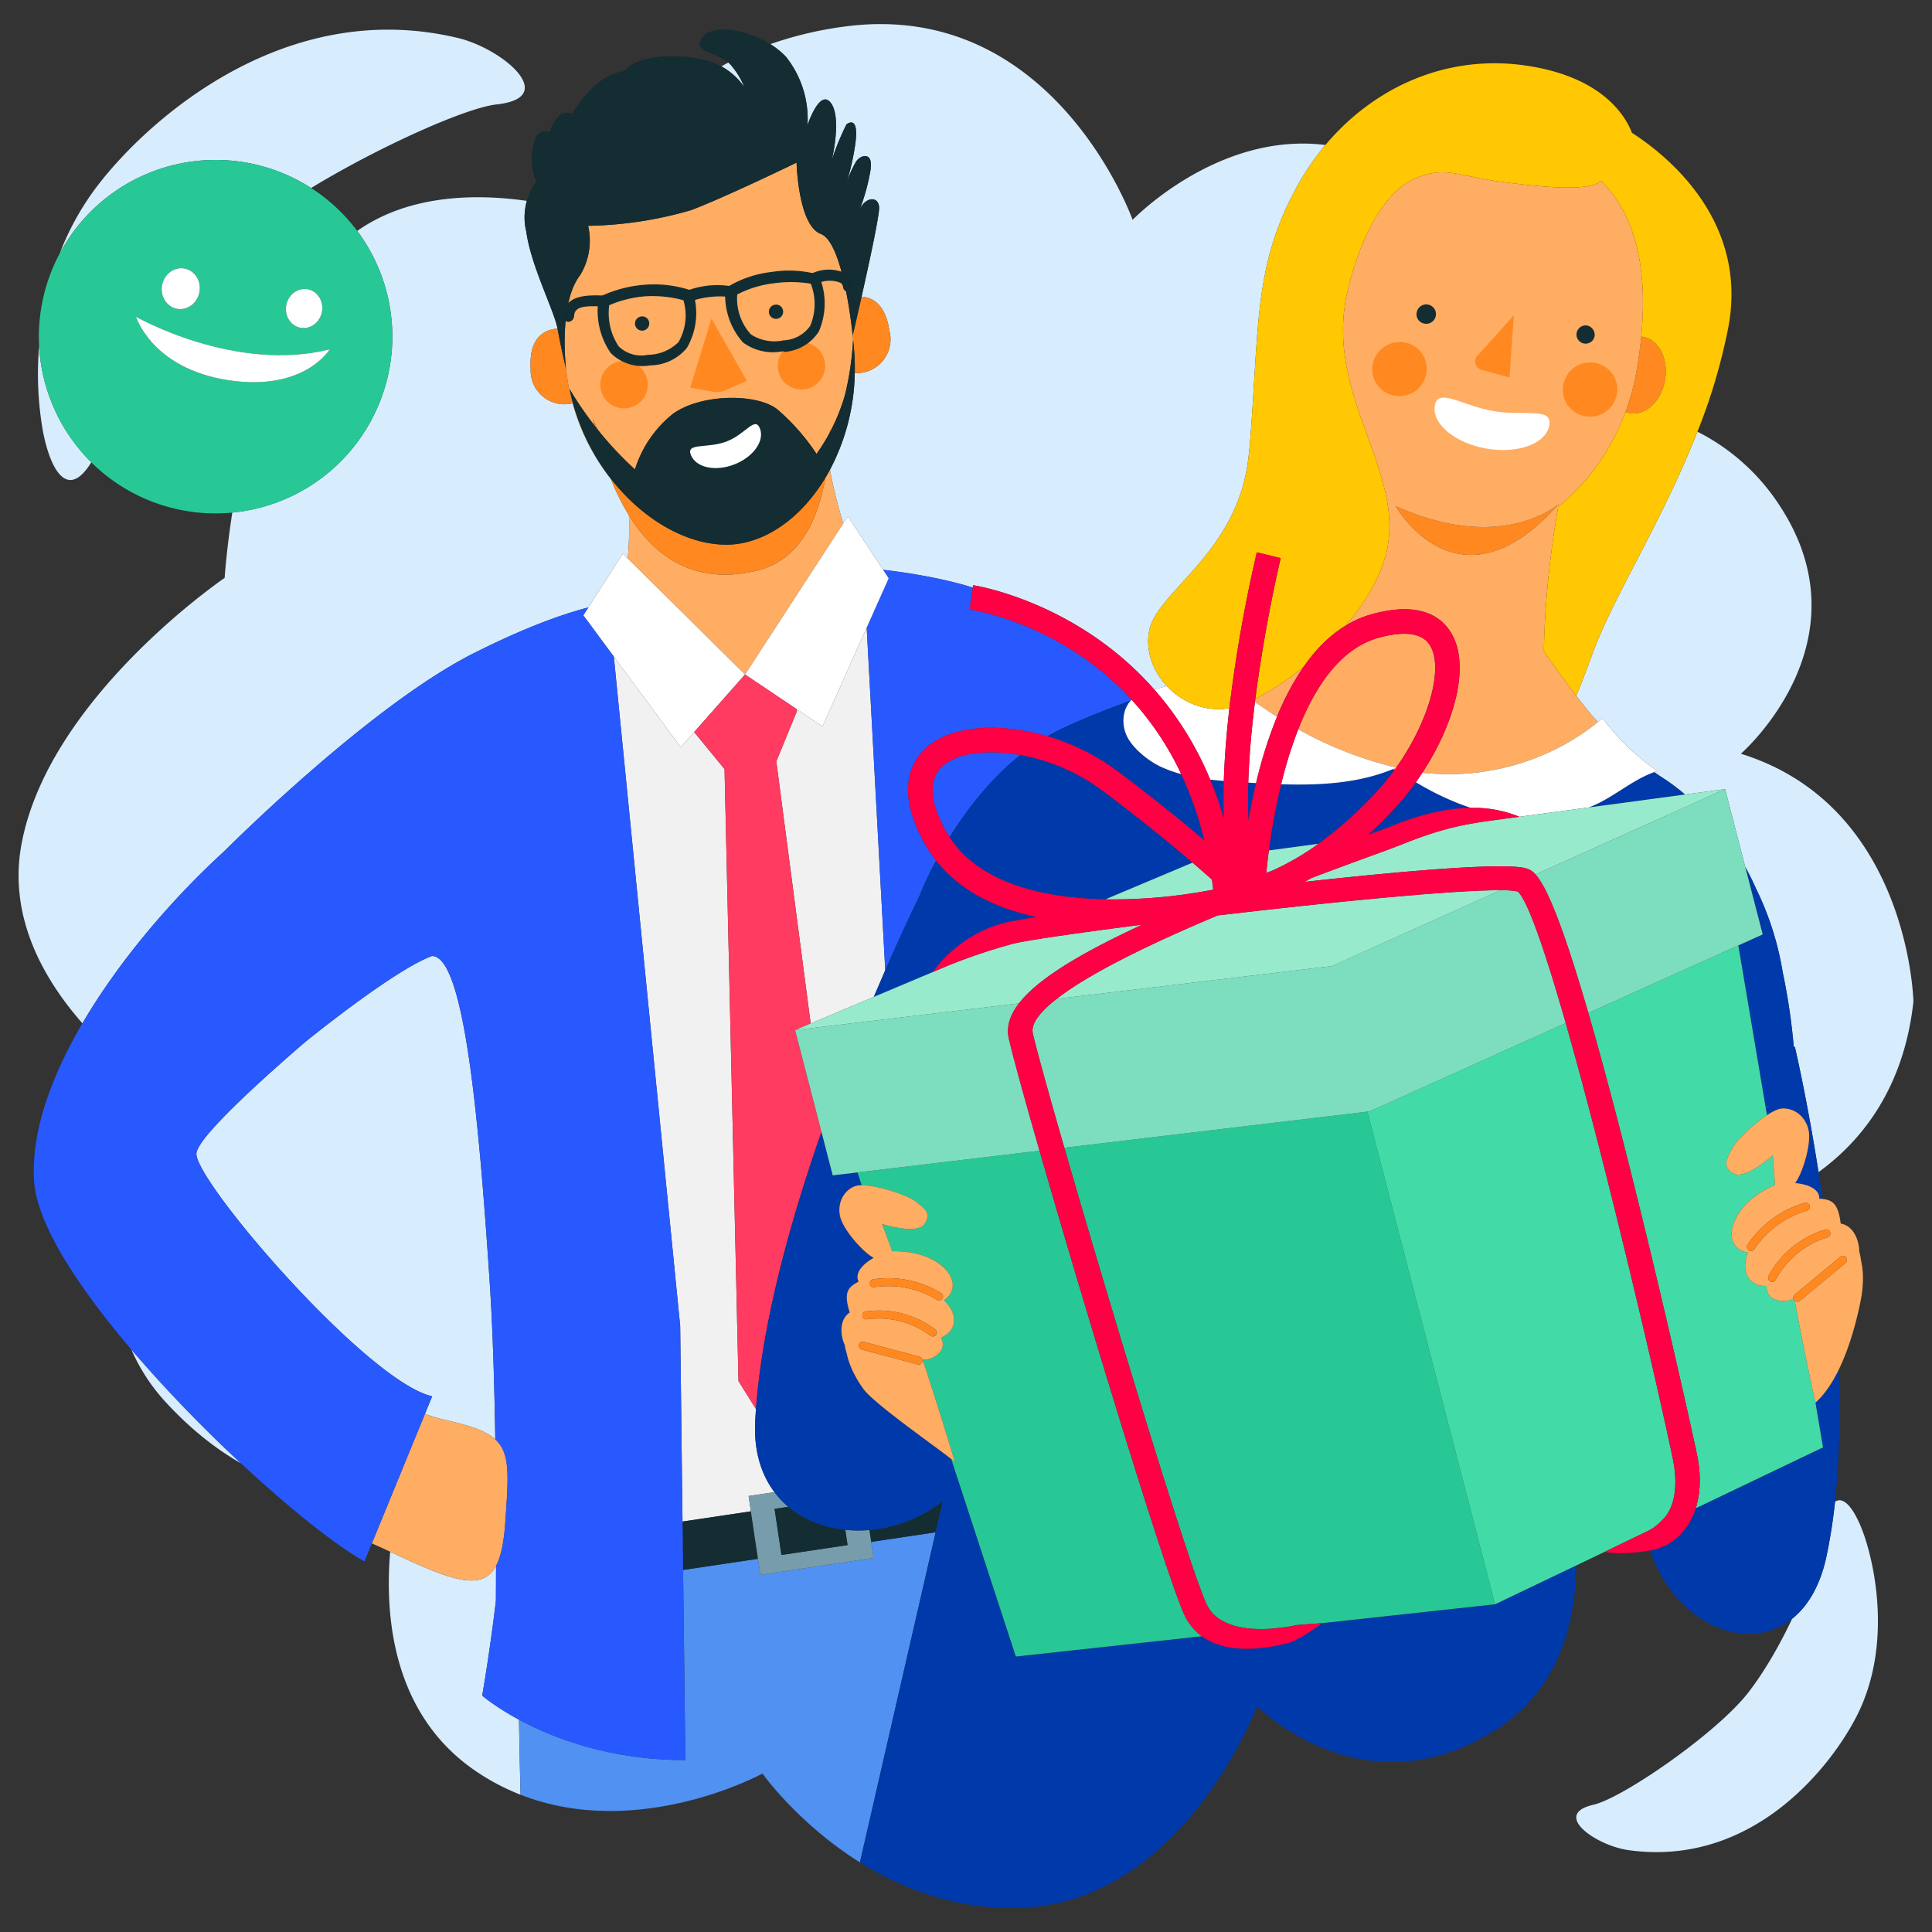 <?xml version="1.0" encoding="UTF-8"?>
<svg xmlns="http://www.w3.org/2000/svg" id="Calque_1" data-name="Calque 1" viewBox="0 0 1021 1021">
  <rect x="0" y="0" width="1021" height="1021" fill="#333333" stroke="none"/>
  <defs>
    <style>.cls-1{fill:#d7ecfd;}.cls-2{fill:#27c896;}.cls-3{fill:#fff;}.cls-4{fill:#5091f2;}.cls-5{fill:#ffad63;}.cls-6{fill:#ff8920;}.cls-7{fill:#132d32;}.cls-8{fill:#f1f1f1;}.cls-9{fill:#779dac;}.cls-10{fill:#2859ff;}.cls-11{fill:#ff3b61;}.cls-12{fill:#0039a9;}.cls-13{fill:#ffc802;}.cls-14{fill:#42dba8;}.cls-15{fill:#7ddebf;}.cls-16{fill:#98eacd;}.cls-17{fill:#f04;}.cls-18{fill:#122d32;}</style>
  </defs>
  <title>parrainez-un-pro</title>
  <path class="cls-1" d="M69.439,713.208a99.685,99.685,0,0,0,18.4,28.065c13.287,14.4,26.668,24.705,39.473,32.011A738.079,738.079,0,0,1,69.439,713.208Z"></path>
  <path class="cls-1" d="M118.471,449.9s75.327-75.652,130.56-104.006c28.791-14.623,49.059-21.565,61.881-24.87l18.221-28.434,2.618,2.588a179.941,179.941,0,0,0,.628-22.88,124.524,124.524,0,0,1-9.554-19.159,113.747,113.747,0,0,1-20.232-40.022,17.875,17.875,0,0,1-22.136-18.423c-1.146-18.064,9.268-20.742,14.191-21.01-1.845-9.744-14.113-33.354-16.5-51.2a31.784,31.784,0,0,1,.28-16.326c-26.754-3.816-62.152-3.5-89.64,15.882a93.4,93.4,0,0,1-66.029,148.828c-3.164,20.541-4.042,34.538-4.042,34.538S25.455,368.8,11.3,446.467C4.37,484.495,22.871,517.255,43.559,540.8,63.428,506.859,91.925,474.12,118.471,449.9Z"></path>
  <path class="cls-1" d="M415.325,29.967a52.874,52.874,0,0,1,11.414,36.146s6.489-19.607,12.375-11.66.439,30.214.439,30.214a135.437,135.437,0,0,1,7.81-18.983c2.1-1.487,6.242-2.9,4.77,9.323a126.517,126.517,0,0,1-4.992,22.218,62.287,62.287,0,0,1,5.291-11.868c2.6-3.8,9.276-5.271,7.567,4.742a107.023,107.023,0,0,1-5.633,20.522c3.081-6.636,9.834-7.1,10.222-1.092.258,3.862-5.115,28.753-9.27,47.264,5.319.332,12.517,3.529,14.641,17.718a17.9,17.9,0,0,1-18.24,22.656A113.424,113.424,0,0,1,438.6,248.26a248.425,248.425,0,0,0,7.031,28.379l2.459-3.782,18.591,28.272c7.08.795,29.015,3.585,47.4,9.4l.178-1.258c.814.115,54.632,8.419,95.724,55.1,2-.563,4.274-1.164,6.682-1.775-7.22-7.69-11.218-18.1-9.511-28.476,3.1-20.43,43.85-40.023,51.778-86.562.887-5.206,1.391-10.482,1.8-15.746,4.747-61.043,2.049-92.018,24.786-133.413a134.484,134.484,0,0,1,14.916-21.778c-57.027-7.168-101.882,39.561-101.882,39.561S556.77-1.231,445.7,14.117a196.109,196.109,0,0,0-38.612,9.209A42.587,42.587,0,0,1,415.325,29.967Z"></path>
  <path class="cls-1" d="M833.02,367.754c3.084,4.031,6.188,7.935,8.938,11.121q1.2,1.347,2.455,2.706c.826-.671,1.648-1.349,2.456-2.044a121.379,121.379,0,0,0,29.059,27.923c-.584.18-1.159.379-1.732.583q2.326,1.63,4.724,3.177a105.6,105.6,0,0,1,11.537,8.653l21.193-2.849,10.636,41.053c1.9,3.445,3.87,7.368,5.844,11.789a157.318,157.318,0,0,1,13.981,43.994,325.4,325.4,0,0,1,5.841,39.453l.563-.142s6.391,27.093,12.517,66.262c22.479-16.3,45.073-43.929,50.15-90.134,0,0-2.114-103.4-91.2-130.967,0,0,67.829-58.773,20.657-130.892a111.66,111.66,0,0,0-43.6-39.3c-18.461,46.988-44.48,87.284-55.272,116.805C838.453,354,835.545,361.52,833.02,367.754Z"></path>
  <path class="cls-1" d="M393.308,45.929A41.17,41.17,0,0,0,386,34.095a10.873,10.873,0,0,0-1.086-1.051q-1.878,1-3.686,2.036A35.693,35.693,0,0,1,393.308,45.929Z"></path>
  <path class="cls-1" d="M228.269,505.227c-20.416,7.471-67.324,45.709-67.324,45.709h0c-23.155,19.966-55.928,49.607-57.126,58.406C101.961,623,193.708,730.015,228.38,737.9l-3.818,9.314a101.293,101.293,0,0,0,11.576,3.4c12.9,2.941,20.847,5.714,25.608,10.058-.456-29.234-1.355-59.227-3.019-84.015C252.86,588.368,245.116,505.16,228.269,505.227Z"></path>
  <path class="cls-1" d="M254.84,896.093l.029-.174q4.206-24.892,7.2-49.923c.036-5.655.065-11.863.081-18.505-7.247,13.583-23.041,8.1-54.713-6.882-.418-.2-.822-.387-1.231-.578-2.9,33.793,1.1,85.553,44.7,115.583a119.019,119.019,0,0,0,24.187,12.85q-.53-20.3-.812-39.667C261.566,901.946,254.84,896.093,254.84,896.093Z"></path>
  <path class="cls-1" d="M969.748,793.639a286.589,286.589,0,0,1-4.5,28.777c-3.325,15.647-9.917,26.482-18.177,33.071-6.811,14.431-15.042,28.533-23.217,39.034-16.806,21.586-66.4,55.716-81.691,59.2-22.481,5.112,1.414,21.651,18.434,24.014,65.009,9.064,106.314-43.141,120.385-70.4,19.007-36.846,9.956-79.688,3.877-96.759C980.9,799.461,975.033,790,969.748,793.639Z"></path>
  <path class="cls-1" d="M162.026,97.865q1.211.728,2.389,1.489c35.4-21.534,81.558-42.375,98.043-44.165,33.5-3.643,3.278-29.466-20.557-35.143C150.783-1.68,78.752,62.877,51.888,97.672a144.389,144.389,0,0,0-20.3,36.217q1.1-2.051,2.308-4.068A93.378,93.378,0,0,1,162.026,97.865Z"></path>
  <path class="cls-1" d="M20.684,182.866a175.61,175.61,0,0,0,1.974,44.9c3.855,20.2,12.938,37.11,25.6,16.535A93.493,93.493,0,0,1,20.684,182.866Z"></path>
  <path class="cls-2" d="M193.984,226A93.3,93.3,0,0,0,164.415,99.353q-1.181-.758-2.389-1.489A93.378,93.378,0,0,0,33.894,129.822q-1.211,2.016-2.308,4.068A93.379,93.379,0,0,0,193.984,226Zm-31.365-73.125c5.211.979,8.58,6.327,7.523,11.945s-6.136,9.38-11.347,8.4-8.579-6.328-7.523-11.946S157.408,151.891,162.618,152.871ZM85.643,150.7c1.1-5.878,6.42-9.813,11.872-8.789s8.976,6.62,7.871,12.5-6.419,9.814-11.871,8.789S84.539,156.576,85.643,150.7Zm34.931,50.213C80.29,194.727,71.853,167.4,71.853,167.4s52.125,29.789,102.4,17.224C174.25,184.619,160.858,207.094,120.574,200.91Z"></path>
  <ellipse class="cls-3" cx="160.707" cy="163.044" rx="10.351" ry="9.6" transform="translate(-29.209 290.88) rotate(-79.359)"></ellipse>
  <ellipse class="cls-3" cx="95.515" cy="152.552" rx="10.83" ry="10.044" transform="translate(-72.053 218.252) rotate(-79.358)"></ellipse>
  <path class="cls-3" d="M71.853,167.4s8.438,27.331,48.721,33.515,53.676-16.291,53.676-16.291C123.978,197.185,71.853,167.4,71.853,167.4Z"></path>
  <path class="cls-4" d="M487.524,840.015l6.942-30.268-34.105,5.091,1.268,8.5-59.791,8.925-1.268-8.5-39.587,5.909,1.195,100.463c-39.933.04-69.909-11.648-87.895-21.338q.283,19.369.812,39.667c62.6,24.514,127.857-11.2,127.857-11.2s18.584,26.359,51.5,46.956l33.074-144.206Z"></path>
  <path class="cls-5" d="M445.63,276.639A248.425,248.425,0,0,1,438.6,248.26q-1.167,2.171-2.415,4.253c-4,22.4-13.6,43.336-35.831,48.908-26.7,6.724-50.632-1.166-67.974-29.125a179.941,179.941,0,0,1-.628,22.88l61.977,61.282Z"></path>
  <path class="cls-6" d="M451.718,197.167a17.9,17.9,0,0,0,18.24-22.656c-2.124-14.189-9.322-17.387-14.641-17.718-2.582,11.5-4.694,20.539-4.694,20.539s-.125-1.292-.383-3.468q.405,3.994.822,7.953A120.643,120.643,0,0,1,451.718,197.167Z"></path>
  <path class="cls-6" d="M294.741,174.18c-.025-.158-.062-.332-.093-.5-4.923.268-15.337,2.946-14.191,21.01a17.875,17.875,0,0,0,22.136,18.423,112.692,112.692,0,0,1-3.448-18.15C299.133,194.915,296.4,183.383,294.741,174.18Z"></path>
  <path class="cls-6" d="M299.142,194.938c-.054-.511-.106-1.023-.158-1.535C299.071,194.332,299.133,194.862,299.142,194.938Z"></path>
  <path class="cls-5" d="M301.011,205.61a185.767,185.767,0,0,0,12.943,19q-.371-1.565-.729-3.164c.941,2.122,1.981,4.179,3.093,6.183a185.786,185.786,0,0,0,19.226,20.451,60.946,60.946,0,0,1,20.07-29.37c14.75-10.649,44.22-11,55.224-2.344a114.557,114.557,0,0,1,20.68,23.509,101.848,101.848,0,0,0,6.963-11.239c.228-1.619.262-2.579.262-2.579-.023.736-.052,1.48-.082,2.224a101.84,101.84,0,0,0,7.932-19.763,157.365,157.365,0,0,0,4.228-28.944l.243,2.244q-.421-3.954-.822-7.953c-1.339-11.275-6.3-46.427-16.428-50.215-12.085-4.52-12.841-37.724-12.841-37.724S385.252,103.342,365.394,111a205.375,205.375,0,0,1-54.589,8.333,35.1,35.1,0,0,1-4.272,26.172c-10.106,12.97-8.2,40.99-7.55,47.893.052.512.1,1.024.158,1.535l0,.03v0a113.5,113.5,0,0,0,23.68,58.172c-.043-.107-.087-.21-.13-.318A113.946,113.946,0,0,1,301.011,205.61Z"></path>
  <path class="cls-6" d="M400.353,301.421c22.228-5.572,31.829-26.509,35.831-48.908-12.151,20.19-30.065,33.581-48.773,35.183-21.846,1.683-46.842-11.9-64.716-34.876.043.107.087.211.13.318a124.524,124.524,0,0,0,9.554,19.159C349.722,300.255,373.655,308.145,400.353,301.421Z"></path>
  <path class="cls-6" d="M438.742,226.058s-.034.96-.262,2.579c.062-.117.118-.237.18-.355C438.69,227.537,438.719,226.793,438.742,226.058Z"></path>
  <path class="cls-6" d="M313.225,221.447q.358,1.6.729,3.164c.782,1.011,1.561,2.025,2.364,3.019C315.206,225.626,314.166,223.569,313.225,221.447Z"></path>
  <path class="cls-7" d="M451.063,181.818l-.243-2.244a157.365,157.365,0,0,1-4.228,28.944,101.84,101.84,0,0,1-7.932,19.763c-.062.117-.118.238-.18.355a101.848,101.848,0,0,1-6.963,11.239,114.557,114.557,0,0,0-20.68-23.509c-11-8.66-40.474-8.3-55.224,2.344a60.946,60.946,0,0,0-20.07,29.37,185.786,185.786,0,0,1-19.226-20.451c-.8-.994-1.581-2.008-2.364-3.019a185.767,185.767,0,0,1-12.943-19,113.946,113.946,0,0,0,21.684,47.21c17.874,22.979,42.87,36.56,64.716,34.876,18.708-1.6,36.622-14.994,48.773-35.183q1.25-2.078,2.415-4.253a113.424,113.424,0,0,0,13.119-51.093A120.643,120.643,0,0,0,451.063,181.818Z"></path>
  <path class="cls-7" d="M278.144,122.487c2.391,17.841,14.658,41.451,16.5,51.2.032.167.068.34.093.5,1.659,9.2,4.392,20.734,4.4,20.785v0l0-.03c-.009-.075-.071-.606-.158-1.535-.647-6.9-2.556-34.923,7.55-47.893a35.1,35.1,0,0,0,4.272-26.172A205.375,205.375,0,0,0,365.394,111c19.858-7.663,55.578-25.079,55.578-25.079s.756,33.2,12.841,37.724c10.13,3.789,15.089,38.941,16.428,50.215.258,2.176.383,3.468.383,3.468s2.112-9.04,4.694-20.539c4.156-18.511,9.528-43.4,9.27-47.264-.389-6.007-7.142-5.544-10.222,1.092A107.023,107.023,0,0,0,460,90.1c1.709-10.013-4.968-8.545-7.567-4.742a62.287,62.287,0,0,0-5.291,11.868,126.517,126.517,0,0,0,4.992-22.218c1.472-12.221-2.666-10.809-4.77-9.323a135.437,135.437,0,0,0-7.81,18.983S445,62.4,439.114,54.453s-12.375,11.66-12.375,11.66a52.874,52.874,0,0,0-11.414-36.146,42.587,42.587,0,0,0-8.232-6.642c-13.446-8.44-31.146-10.427-35.973-3.533-5.6,7.723,7.478,7.877,13.8,13.252A10.873,10.873,0,0,1,386,34.095a41.17,41.17,0,0,1,7.305,11.834,35.713,35.713,0,0,0-24.026-14.877c-17.517-3.432-35.086-.043-39.16,6.436a30.2,30.2,0,0,0-15.35,7.433,74.149,74.149,0,0,0-12.5,15.2,6.2,6.2,0,0,0-6.933,1.238,23.876,23.876,0,0,0-4.913,8.34,5.843,5.843,0,0,0-7.048,2.261,31.043,31.043,0,0,0,.037,24,31.917,31.917,0,0,0-5.271,26.534Z"></path>
  <path class="cls-8" d="M382.894,406.464l-16.044-19.6-7.074,8-35.391-47.871,35.064,353.741,1.229,103.356,36.15-5.4-1.21-8.1,13.644-2.037c-6.989-9.293-10.971-21.78-10.168-37.5q.163-3.185.4-6.42l-9.23-14.8Z"></path>
  <path class="cls-8" d="M421.049,374.785l.142.951-10.939,26.644,18.156,138.506,33.357-14.051q3.161-7.464,6.064-14.086l-9.811-181.1-23.342,52.281Z"></path>
  <polygon class="cls-8" points="393.694 356.496 393.767 356.485 393.727 356.458 393.694 356.496"></polygon>
  <path class="cls-7" d="M460.361,814.838l34.105-5.091,3.754-16.37a73.617,73.617,0,0,1-38.794,15.2Z"></path>
  <polygon class="cls-7" points="396.828 798.694 360.678 804.09 360.982 829.672 400.57 823.763 396.828 798.694"></polygon>
  <path class="cls-9" d="M396.828,798.694l3.742,25.068,1.268,8.5,59.791-8.925-1.268-8.5-.934-6.26a68.251,68.251,0,0,1-12.715-.1l1.2,8.047-34.943,5.216-3.635-24.35,7.268-1.085a46.932,46.932,0,0,1-7.341-7.756l-13.644,2.037Z"></path>
  <path class="cls-7" d="M412.969,821.745l34.943-5.216-1.2-8.047c-11.268-1.158-21.812-5.209-30.109-12.173l-7.268,1.085Z"></path>
  <path class="cls-10" d="M485.815,473.682l31.8,19.024c.3-.154.608-.307.918-.457Z"></path>
  <path class="cls-10" d="M539.191,398.986c-11.15-2-21.575-1.881-29.652.212a27.354,27.354,0,0,0-11.171,5.419c-9.892,8.621-4.627,23.612,1.531,34.67.6,1.085,1.252,2.129,1.92,3.154C510.574,428.339,522.982,411.975,539.191,398.986Z"></path>
  <path class="cls-10" d="M469.636,305.624l-11.618,26.021,9.811,181.1c10.538-24.079,17.986-39.067,17.986-39.067a177.078,177.078,0,0,1,8.881-18.894,68.9,68.9,0,0,1-6.136-9.185c-16.2-29.087-6.151-44.3,1.281-50.771,13.387-11.659,38.715-13.052,63.667-5.72,2.762-1.611,5.608-3.116,8.545-4.484,11.312-5.265,23.455-10.023,35.607-14.453.122-.128.26-.244.388-.367-36.6-40.013-82.64-47.259-85.612-47.686l1.642-11.594c-18.383-5.814-40.318-8.6-47.4-9.4Z"></path>
  <path class="cls-5" d="M262.149,827.491c2.648-4.963,4.156-12.468,4.879-22.989,1.7-24.687,2.752-36.5-5.283-43.829-4.761-4.344-12.708-7.116-25.608-10.058a101.293,101.293,0,0,1-11.576-3.4l-28.047,68.412c2.9,1.275,6.115,2.725,9.691,4.4.408.192.813.381,1.231.578C239.108,835.592,254.9,841.074,262.149,827.491Z"></path>
  <polygon class="cls-3" points="366.85 386.863 393.694 356.496 393.727 356.458 331.751 295.176 329.133 292.588 310.912 321.022 308.253 325.172 324.385 346.993 359.776 394.865 366.85 386.863"></polygon>
  <polygon class="cls-3" points="393.767 356.485 421.049 374.785 434.676 383.926 458.018 331.645 469.636 305.624 466.68 301.129 448.089 272.858 445.63 276.639 393.727 356.458 393.767 356.485"></polygon>
  <path class="cls-11" d="M428.408,540.886,410.252,402.381l10.939-26.644-.142-.951-27.282-18.3-.073.011L366.85,386.863l16.044,19.6,7.374,323.369,9.23,14.8c3.41-46.254,18.215-99.485,34.628-146.457l-13.945-53.826Z"></path>
  <path class="cls-10" d="M224.562,747.216l3.818-9.314C193.708,730.015,101.961,623,103.82,609.343c1.2-8.8,33.971-38.44,57.126-58.406h0s46.908-38.238,67.324-45.709c16.847-.068,24.59,83.141,30.457,171.43,1.664,24.788,2.563,54.781,3.019,84.015,8.035,7.331,6.985,19.142,5.283,43.829-.723,10.521-2.231,18.026-4.879,22.989-.015,6.642-.044,12.851-.081,18.505q-3.006,25.022-7.2,49.923l-.029.174s6.726,5.853,19.442,12.7c17.986,9.69,47.961,21.378,87.895,21.338l-1.195-100.463-.3-25.582-1.229-103.356L324.385,346.993l-16.132-21.821,2.659-4.149c-12.822,3.3-33.09,10.247-61.881,24.87C193.8,374.246,118.471,449.9,118.471,449.9c-26.546,24.222-55.043,56.961-74.912,90.9-16.567,28.3-27.135,57.429-25.565,83.154,1.393,22.78,23.181,56.087,51.444,89.258a738.079,738.079,0,0,0,57.874,60.076c26.307,24.469,50.935,43.954,65.3,51.87l3.905-9.526Z"></path>
  <path class="cls-12" d="M790.08,847.813l-91.173,9.938h0c-.577.232-12.062,8.965-18.157,10.544-12.329,3.194-32.362,6.1-45.626-3.592l-98.286,10.713L502.7,771.043c-8.468-6.712-40.778-29.259-46.369-36.972l-.065-.09c-3.726-5.156-7.148-11.469-8.553-17.673-.205-.9-.46-1.818-.724-2.74a19.619,19.619,0,0,1-.582-2.818c-2-4.229-3.409-13.031,2.649-17.162-3.578-11.112-.508-13.493,4.692-16.3-2.208-4.432,1.99-9.162,7.957-12.56-5.583-2.921-15.872-14.606-17.633-21.474s1.332-13.814,7.605-16.343a10.372,10.372,0,0,1,3.693-.555l-2.218-6.781-13.076,1.559-5.949-22.961c-16.413,46.973-31.218,100.2-34.628,146.457q-.238,3.232-.4,6.42c-.8,15.72,3.179,28.207,10.168,37.5a46.932,46.932,0,0,0,7.341,7.756c8.3,6.964,18.841,11.015,30.109,12.173a68.251,68.251,0,0,0,12.715.1,73.617,73.617,0,0,0,38.794-15.2l-3.754,16.37-6.942,30.268h0L454.451,984.221c22.526,14.1,51.764,25.493,86.352,23.9,85.125-3.932,123.537-106.49,123.537-106.49S719.151,957.7,788.785,915.28c35-21.325,43.93-57.38,44.154-87.969Z"></path>
  <path class="cls-12" d="M696.793,445.906a210.47,210.47,0,0,0,30.236-26.982,124.473,124.473,0,0,0,10.077-12.244c-.332-.068-.671-.147-1-.217-18.507,7.583-38.809,8.628-59.063,7.983a335.649,335.649,0,0,0-6.483,34.987Z"></path>
  <path class="cls-12" d="M800.731,431.918l-6.154.782c-3.277.451-6.342.872-9.3,1.312l15.531-2.088Z"></path>
  <path class="cls-12" d="M736.49,427.812c-4.645,4.941-9.139,9.373-13.486,13.373,5.84-2.131,10.419-3.818,13.011-4.86,15.29-6.156,28.944-9.246,41.2-9.4A144.478,144.478,0,0,1,748.26,413.38,138.086,138.086,0,0,1,736.49,427.812Z"></path>
  <path class="cls-12" d="M844.412,381.582q-1.252-1.359-2.455-2.706,1.276,1.478,2.434,2.723Z"></path>
  <path class="cls-12" d="M659.762,433.654c1.063-6.169,2.389-12.867,4.042-19.82q-2.066-.118-4.125-.242C659.465,420.488,659.474,427.223,659.762,433.654Z"></path>
  <path class="cls-12" d="M679.74,859.84l-8.427.919C674.533,860.56,677.436,860.2,679.74,859.84Z"></path>
  <path class="cls-12" d="M839.751,426.689l50.705-6.816a105.6,105.6,0,0,0-11.537-8.653q-2.4-1.543-4.724-3.177c-10.15,3.617-18.678,10.848-28.284,15.833C843.9,424.919,841.843,425.848,839.751,426.689Z"></path>
  <path class="cls-12" d="M508.6,498.183c3.667-1.785,17.652-9.281,22.105-10.435,2.7-.7,8.652-1.787,17.037-3.138-20.76-4.437-40.066-13.381-53.044-29.821a177.078,177.078,0,0,0-8.881,18.894Z"></path>
  <path class="cls-12" d="M595.6,389.171c-2.992-6.09-2.56-14.167,2.062-18.995-12.152,4.43-24.3,9.188-35.607,14.453-2.938,1.367-5.783,2.872-8.545,4.484a116.392,116.392,0,0,1,36.851,18.27c19.764,14.874,35.042,27.312,46.092,36.712a185.068,185.068,0,0,0-12.224-34.99,68.71,68.71,0,0,1-10.573-3.8C607.066,402.27,598.794,395.677,595.6,389.171Z"></path>
  <path class="cls-12" d="M639.535,411.985a195.132,195.132,0,0,1,7.257,20.643c-.249-6.445-.247-13.122-.041-19.913C644.34,412.514,641.933,412.275,639.535,411.985Z"></path>
  <path class="cls-12" d="M584.167,475.273l46.057-19.4c-11.053-9.482-26.9-22.484-47.671-38.118a103.737,103.737,0,0,0-43.362-18.768c-16.209,12.989-28.617,29.353-37.372,43.455C518,467.28,552.342,474.654,584.167,475.273Z"></path>
  <path class="cls-12" d="M959.416,741.3a.135.135,0,0,1,.045-.07c-.029-.076-.077-.249-.139-.492Z"></path>
  <path class="cls-12" d="M947.951,553.314a325.4,325.4,0,0,0-5.841-39.453,157.318,157.318,0,0,0-13.981-43.994c-1.974-4.421-3.945-8.344-5.844-11.789l9.258,35.735-12.9,5.809,15.135,89.711c3.119-2.047,6-3.435,8.034-3.533,6.91-.332,12.754,4.8,14.054,11.933s-3.264,22.391-7.2,27.492c7,.606,12.92,3.205,12.764,8.268.6.038,1.174.081,1.729.14q-1.047-7.322-2.125-14.2c-6.125-39.169-12.517-66.262-12.517-66.262Z"></path>
  <path class="cls-12" d="M965.249,822.416a286.589,286.589,0,0,0,4.5-28.777c2.394-22.218,2.776-46,1.9-69.657-3.272,6.681-7.291,12.849-12.187,17.246.041.108,0,.141-.034.13l3.973,23.547-67.259,32.174a35.469,35.469,0,0,1-8.4,14.2,27.88,27.88,0,0,1-13.245,7.537c-.724.188-1.553.37-2.459.544,13.015,38.593,51.052,55.259,75.035,36.128C955.333,848.9,961.924,838.063,965.249,822.416Z"></path>
  <path class="cls-12" d="M485.815,473.682s-7.448,14.988-17.986,39.067q-2.891,6.606-6.064,14.086l39.43-16.61c-3.549,1.42-5.718,2.367-5.745,2.42l-2.339.985c.361-.7,8.578-12.868,24.5-20.924Z"></path>
  <path class="cls-6" d="M859.021,217.66a11.644,11.644,0,0,0,2.323.679c8.351,1.434,16.671-6.432,18.584-17.568s-3.313-21.328-11.665-22.758c-.309-.053-.617-.068-.926-.1-.557,5.754-1.355,11.611-2.372,17.538A125.274,125.274,0,0,1,859.021,217.66Z"></path>
  <path class="cls-6" d="M823.843,266.214s-29.485,26.912-86.341,1.169C737.5,267.383,770.891,326.4,823.843,266.214Z"></path>
  <path class="cls-5" d="M737.7,405.857l.064-.092-.163.069Z"></path>
  <path class="cls-5" d="M663.209,370.926q5.7,4.074,11.656,7.826a138.28,138.28,0,0,1,14.087-26.425,142.521,142.521,0,0,1-25.533,16.949Q663.314,370.1,663.209,370.926Z"></path>
  <path class="cls-5" d="M736.1,406.463c.333.07.672.149,1,.217.089-.123.182-.244.271-.367l-.347-.24C736.721,406.2,736.412,406.335,736.1,406.463Z"></path>
  <path class="cls-5" d="M755.72,341.1c-4.749-7.85-16.431-6.847-25.892-4.4-.446.115-.882.233-1.314.354-20.023,5.573-33.458,25.588-42.428,48.34A199.227,199.227,0,0,0,737.872,405.6C754.69,381.881,763.2,353.454,755.72,341.1Z"></path>
  <path class="cls-5" d="M844.392,381.6q-1.156-1.243-2.434-2.723c-2.75-3.186-5.853-7.09-8.938-11.121-8.63-11.278-17.089-23.507-17.089-23.507s-.155-32.767,7.571-76.611c14.859-11.674,27.749-28.929,35.52-49.977a125.274,125.274,0,0,0,5.944-22.2c1.017-5.927,1.816-11.784,2.372-17.538,3.229-33.379-1.812-63.225-21.2-82.306a13.624,13.624,0,0,1-3.266,1.826C833.963,100.6,814.2,98.8,794.86,96.266c-25.009-3.132-30.656-8.926-47.262-1.81-14.165,5.956-28.235,27.612-35.678,60.3-11.568,51.7,27.078,90.26,21.842,131.111-1.837,15.181-10.8,30.844-22.543,44.706a54.908,54.908,0,0,1,13.811-6.022c25.482-6.975,36.726,1.45,41.8,9.831C777.4,351.85,768.4,382.732,751.7,408.339,784.469,412.129,818.758,402.421,844.392,381.6ZM737.5,267.383c56.856,25.743,86.341-1.169,86.341-1.169C770.891,326.4,737.5,267.383,737.5,267.383Z"></path>
  <path class="cls-3" d="M597.66,370.176c-4.622,4.828-5.054,12.905-2.062,18.995,3.2,6.507,11.468,13.1,18.055,16.128a68.71,68.71,0,0,0,10.573,3.8,156.717,156.717,0,0,0-26.177-39.295C597.92,369.932,597.783,370.048,597.66,370.176Z"></path>
  <path class="cls-3" d="M616.662,362.595c-2.408.611-4.683,1.212-6.682,1.775a171.292,171.292,0,0,1,29.556,47.615c2.4.29,4.8.529,7.216.73.386-12.7,1.478-25.783,2.94-38.447-.159.028-.323.062-.479.087C636.639,376.3,624.669,371.123,616.662,362.595Z"></path>
  <path class="cls-3" d="M736.1,406.463c.31-.127.619-.26.928-.391l.347.24c.108-.151.211-.3.319-.456l-.1-.023.163-.069.112-.16a199.227,199.227,0,0,1-51.785-20.212,225.762,225.762,0,0,0-9.048,29.053C697.293,415.091,717.594,414.045,736.1,406.463Z"></path>
  <path class="cls-3" d="M659.679,413.591q2.059.124,4.125.242a237.117,237.117,0,0,1,11.062-35.082q-5.948-3.747-11.656-7.826C661.453,384.959,660.112,399.6,659.679,413.591Z"></path>
  <path class="cls-3" d="M839.751,426.689c2.092-.841,4.15-1.77,6.16-2.813,9.606-4.985,18.134-12.216,28.284-15.833.573-.2,1.148-.4,1.732-.583a121.379,121.379,0,0,1-29.059-27.923c-.808.694-1.629,1.372-2.456,2.044l-.02.017c-25.634,20.822-59.922,30.531-92.692,26.74q-1.669,2.56-3.439,5.041a144.478,144.478,0,0,0,28.959,13.542,64.163,64.163,0,0,1,25.732,4.714l-2.22.282.075.006Z"></path>
  <path class="cls-13" d="M660.73,231.81c-.409,5.265-.914,10.541-1.8,15.746C651,294.1,610.247,313.689,607.151,334.119c-1.708,10.375,2.29,20.786,9.511,28.476,8.007,8.528,19.977,13.709,32.55,11.76.156-.025.32-.059.479-.087a756.663,756.663,0,0,1,14.5-82.376l12.612,3.057c-.156.653-8.338,34.863-13.386,74.326a142.521,142.521,0,0,0,25.533-16.949c6.212-8.906,13.565-16.476,22.266-21.758,11.742-13.862,20.706-29.524,22.543-44.706,5.236-40.851-33.41-79.41-21.842-131.111,7.443-32.684,21.513-54.339,35.678-60.3,16.605-7.116,22.253-1.322,47.262,1.81,19.338,2.536,39.1,4.331,48.014,1.171a13.624,13.624,0,0,0,3.266-1.826c19.385,19.081,24.426,48.927,21.2,82.306.309.028.617.042.926.1,8.352,1.431,13.574,11.621,11.665,22.758s-10.233,19-18.584,17.568a11.644,11.644,0,0,1-2.323-.679c-7.771,21.048-20.66,38.3-35.52,49.977-7.725,43.844-7.571,76.611-7.571,76.611s8.459,12.229,17.089,23.507c2.526-6.234,5.434-13.754,8.743-22.807,10.792-29.521,36.811-69.817,55.272-116.805a304.86,304.86,0,0,0,16.355-55.324C924.018,115.927,880,81.465,862.428,70.185c-3.515-9.111-15.733-29.516-55.659-35.477-42.513-6.348-80.881,11.627-106.337,41.912A134.484,134.484,0,0,0,685.516,98.4C662.779,139.792,665.476,170.767,660.73,231.81Z"></path>
  <path class="cls-2" d="M722.629,587.46,562.462,606.551c24.216,84,66.16,222.15,75.19,241.274,5.74,12.161,21.809,13.664,33.662,12.933l8.427-.919c3.2-.5,5.249-.994,5.339-1.029l13.827-1.06,91.173-9.938Z"></path>
  <path class="cls-2" d="M453.152,619.58l2.218,6.781c8.47-.045,24.207,5.253,28.389,8.49,4.918,3.806,8.645,6.077,4.854,11.966s-22.435.069-22.435.069l5.379,14.385s14.652-.915,24.776,6.6,8.119,15.7,2.544,19.287c7.893,7.644,6.67,16.211-1.529,19.742,1.409,3.086,1.965,7.447-4.974,10.861a12.994,12.994,0,0,1-4.774.867c6.037,17.649,17.554,55.537,17.126,54.247a10.169,10.169,0,0,0-2.028-1.829l34.143,104.373L635.128,864.7a29.172,29.172,0,0,1-9.214-11.336c-9.429-19.969-52.224-160.546-76.57-245.252Z"></path>
  <path class="cls-14" d="M867.644,810.6c4.995-2.284,6.9-3.29,11.313-7.82,8.173-8.383,6.755-23.591,5.253-30.974C877.683,739.754,849.9,619.3,827.437,540.686L723.885,587.31l-1.256.15L790.08,847.813l42.859-20.5,15.019-7.184Z"></path>
  <path class="cls-14" d="M959.416,741.3l-.095-.562c-1.151-4.482-7.791-36.193-10.807-53.255a2,2,0,0,1-.754-1.155,13.511,13.511,0,0,1-4.919,1.28c-7.907-.2-9.256-4.495-9.266-7.965-9.128.225-13.927-7.212-9.862-17.69-6.714-.948-12.08-7.7-5.884-19.009s20.2-16.723,20.2-16.723l-1.154-15.666s-14.835,13.38-20.875,9.53-3.548-7.555-.606-13.194c2.074-3.977,10.921-12.663,18.382-17.558l-15.135-89.711-79.254,35.684c5.708,19.681,12.43,44.519,20.391,75.94,18.457,72.842,35.15,148.159,37.151,157.974,1.566,7.686,2.312,18.108-.79,27.86L963.4,764.905l-3.973-23.547C959.409,741.352,959.405,741.329,959.416,741.3Z"></path>
  <path class="cls-15" d="M420.182,544.352l13.945,53.826,5.949,22.961,13.076-1.559,96.192-11.466c-8.01-27.867-14.024-49.69-16.2-59.178-1.378-6.023.316-12.183,5.331-18.686Z"></path>
  <path class="cls-15" d="M722.629,587.46l1.256-.15,103.552-46.624c-10.513-36.791-19.861-64.422-25.321-69.539a43.708,43.708,0,0,0-9.134-.692l-88.991,40.068L558.412,527.875c-11.218,8.752-13.445,14.514-12.609,18.168,2.05,8.962,8.3,31.509,16.659,60.508Z"></path>
  <path class="cls-15" d="M918.641,499.621l12.9-5.809-9.258-35.735-10.636-41.053-100.16,45.1c4.9,5.442,12.883,21.417,27.9,73.184Z"></path>
  <path class="cls-16" d="M911.649,417.025l-21.193,2.849-50.705,6.816-38.946,5.235-15.531,2.088c-13.747,2.041-25.194,4.492-44.747,12.361-3.391,1.365-9.373,3.546-17.654,6.56-10.664,3.884-20.685,7.617-30.136,11.212-1.1.659-2.194,1.3-3.265,1.9,56.07-6.209,107.6-10.414,117.394-7.012a9.7,9.7,0,0,1,4.624,3.089Z"></path>
  <path class="cls-16" d="M669.194,461.3q1.775-.687,3.575-1.381a137.779,137.779,0,0,0,24.024-14.014l-26.237,3.527C669.928,454.179,669.489,458.222,669.194,461.3Z"></path>
  <path class="cls-16" d="M641.166,470.144c-.218-1.783-.445-3.554-.7-5.295-2.771-2.486-6.188-5.5-10.245-8.977l-46.057,19.4A276.323,276.323,0,0,0,641.166,470.144Z"></path>
  <path class="cls-16" d="M461.764,526.835l-33.357,14.051-8.226,3.465,118.3-14.1c9.405-12.2,30.533-25.6,65.167-41.595-34.492,4.4-61.567,8.342-68.412,10.116a304.579,304.579,0,0,0-34.04,11.453Z"></path>
  <path class="cls-16" d="M703.992,510.522l88.991-40.068c-25.165-.153-90.622,6.382-149.49,13.32-46.786,19.683-72.028,33.918-85.08,44.1Z"></path>
  <path class="cls-17" d="M887.742,811.279a35.469,35.469,0,0,0,8.4-14.2c3.1-9.752,2.356-20.174.79-27.86-2-9.815-18.695-85.132-37.151-157.974-7.961-31.42-14.683-56.259-20.391-75.94-15.015-51.767-22.993-67.742-27.9-73.184a9.7,9.7,0,0,0-4.624-3.089c-9.795-3.4-61.324.8-117.394,7.012,1.071-.6,2.162-1.241,3.265-1.9,9.451-3.6,19.472-7.328,30.136-11.212,8.281-3.014,14.263-5.194,17.654-6.56,19.553-7.869,31-10.32,44.747-12.361,2.96-.44,6.025-.86,9.3-1.312l6.154-.782,2.22-.282a64.163,64.163,0,0,0-25.732-4.714c-12.26.158-25.914,3.248-41.2,9.4-2.592,1.042-7.171,2.729-13.011,4.86,4.346-4,8.841-8.432,13.486-13.373A138.086,138.086,0,0,0,748.26,413.38q1.767-2.481,3.439-5.041c16.7-25.607,25.7-56.489,15.126-73.962-5.07-8.381-16.313-16.805-41.8-9.831a54.908,54.908,0,0,0-13.811,6.022c-8.7,5.283-16.054,12.852-22.266,21.758a138.28,138.28,0,0,0-14.087,26.425A237.117,237.117,0,0,0,663.8,413.834c-1.653,6.953-2.979,13.651-4.042,19.82-.288-6.431-.3-13.166-.083-20.063.434-13.995,1.774-28.633,3.531-42.665q.1-.828.21-1.651c5.047-39.463,13.229-73.674,13.386-74.326l-12.612-3.057a756.663,756.663,0,0,0-14.5,82.376c-1.462,12.664-2.554,25.748-2.94,38.447-.206,6.792-.208,13.469.041,19.913a195.132,195.132,0,0,0-7.257-20.643A171.292,171.292,0,0,0,609.98,364.37c-41.092-46.68-94.91-54.985-95.724-55.1l-.178,1.258-1.642,11.594c2.972.426,49.01,7.673,85.612,47.686A156.717,156.717,0,0,1,624.226,409.1a185.068,185.068,0,0,1,12.224,34.99c-11.05-9.4-26.328-21.838-46.092-36.712a116.392,116.392,0,0,0-36.851-18.27c-24.953-7.332-50.28-5.938-63.667,5.72-7.432,6.476-17.479,21.684-1.281,50.771a68.9,68.9,0,0,0,6.136,9.185c12.979,16.44,32.285,25.384,53.044,29.821-8.385,1.351-14.335,2.438-17.037,3.138a65.057,65.057,0,0,0-12.175,4.5c-.309.151-.614.3-.918.457-15.921,8.056-24.138,20.221-24.5,20.924l2.339-.985c.027-.053,2.2-1,5.745-2.42a304.579,304.579,0,0,1,34.04-11.453c6.846-1.774,33.92-5.718,68.412-10.116-34.634,15.991-55.762,29.4-65.167,41.595-5.015,6.5-6.709,12.663-5.331,18.686,2.171,9.488,8.185,31.311,16.2,59.178,24.347,84.706,67.142,225.283,76.57,245.252a29.172,29.172,0,0,0,9.214,11.336c13.264,9.692,33.3,6.786,45.626,3.592,6.094-1.579,17.58-10.312,18.157-10.544h0l-13.827,1.06c-.091.035-2.14.529-5.339,1.029-2.3.36-5.207.72-8.427.919-11.853.731-27.922-.772-33.662-12.933-9.03-19.124-50.974-157.276-75.19-241.274-8.36-29-14.609-51.546-16.659-60.508-.836-3.654,1.392-9.416,12.609-18.168,13.051-10.183,38.294-24.418,85.08-44.1,58.868-6.938,124.326-13.473,149.49-13.32a43.708,43.708,0,0,1,9.134.692c5.46,5.118,14.808,32.748,25.321,69.539C849.9,619.3,877.683,739.754,884.21,771.811c1.5,7.383,2.92,22.591-5.253,30.974-4.418,4.529-6.318,5.535-11.313,7.82l-19.686,9.522-.043.021c6.987,1.243,17.624.459,24.124-.788.906-.174,1.734-.356,2.459-.544A27.88,27.88,0,0,0,887.742,811.279ZM686.087,385.393c8.97-22.753,22.4-42.767,42.428-48.34.432-.121.868-.238,1.314-.354,9.461-2.451,21.143-3.454,25.892,4.4,7.475,12.359-1.031,40.786-17.848,64.51l-.112.16-.064.092c-.108.151-.211.3-.319.456-.089.123-.182.244-.271.367a124.473,124.473,0,0,1-10.077,12.244,210.47,210.47,0,0,1-30.236,26.982,137.779,137.779,0,0,1-24.024,14.014q-1.8.693-3.575,1.381c.3-3.079.734-7.121,1.363-11.868a335.649,335.649,0,0,1,6.483-34.987A225.762,225.762,0,0,1,686.087,385.393ZM501.819,442.441c-.668-1.025-1.316-2.069-1.92-3.154-6.158-11.058-11.423-26.049-1.531-34.67a27.354,27.354,0,0,1,11.171-5.419c8.078-2.093,18.5-2.216,29.652-.212a103.737,103.737,0,0,1,43.362,18.768c20.776,15.634,36.618,28.636,47.671,38.118,4.057,3.481,7.474,6.491,10.245,8.977.252,1.741.48,3.512.7,5.295a276.323,276.323,0,0,1-57,5.129C552.342,474.654,518,467.28,501.819,442.441Z"></path>
  <path class="cls-5" d="M959.426,741.358c.03.012.075-.021.034-.13a.135.135,0,0,0-.045.07C959.405,741.329,959.409,741.352,959.426,741.358Z"></path>
  <path class="cls-5" d="M948.664,625.223c3.938-5.1,8.5-20.358,7.2-27.492s-7.144-12.265-14.054-11.933c-2.037.1-4.915,1.487-8.034,3.533-7.461,4.9-16.308,13.582-18.382,17.558-2.942,5.639-5.434,9.343.606,13.194s20.875-9.53,20.875-9.53l1.154,15.666s-14,5.415-20.2,16.723S917,661,923.713,661.952c-4.065,10.477.734,17.914,9.862,17.69.01,3.47,1.359,7.76,9.266,7.965a13.511,13.511,0,0,0,4.919-1.28,2.141,2.141,0,0,1,.7-2.18l24.086-19.964a2.146,2.146,0,0,1,2.739,3.305L951.2,687.451a2.13,2.13,0,0,1-2.689.03c3.016,17.061,9.656,48.773,10.807,53.255.062.243.111.416.139.492,4.9-4.4,8.915-10.565,12.188-17.246,6.653-13.582,10.2-29.295,11.659-36.63l.022-.111c1.258-6.384,1.737-13.713.39-20.078-.2-.928-.35-1.886-.5-2.855a20.081,20.081,0,0,0-.664-2.867c.047-4.784-2.4-13.566-9.8-14.813-1.286-10.679-4.555-12.467-9.6-13-.555-.058-1.131-.1-1.729-.14C961.584,628.428,955.661,625.829,948.664,625.223ZM927.141,660.08a2.146,2.146,0,1,1-3.58-2.367,54.47,54.47,0,0,1,30.106-22.028,2.146,2.146,0,1,1,1.174,4.128A50.129,50.129,0,0,0,927.141,660.08Zm38.68-6.186a46.328,46.328,0,0,0-27.372,22.319,2.146,2.146,0,1,1-3.781-2.03,50.646,50.646,0,0,1,29.926-24.4,2.147,2.147,0,0,1,1.228,4.114Z"></path>
  <path class="cls-6" d="M954.841,639.813a2.146,2.146,0,1,0-1.174-4.128,54.47,54.47,0,0,0-30.106,22.028,2.146,2.146,0,1,0,3.58,2.367A50.129,50.129,0,0,1,954.841,639.813Z"></path>
  <path class="cls-6" d="M967.264,651.223a2.151,2.151,0,0,0-2.671-1.443,50.646,50.646,0,0,0-29.926,24.4,2.146,2.146,0,0,0,3.781,2.03,46.328,46.328,0,0,1,27.372-22.319A2.147,2.147,0,0,0,967.264,651.223Z"></path>
  <path class="cls-6" d="M948.514,687.482a2.13,2.13,0,0,0,2.689-.03l24.086-19.964a2.146,2.146,0,0,0-2.739-3.305l-24.086,19.964a2.113,2.113,0,0,0,.05,3.335Z"></path>
  <path class="cls-5" d="M504.727,772.872c.427,1.289-11.09-36.6-17.126-54.247a12.994,12.994,0,0,0,4.774-.867c6.939-3.413,6.383-7.775,4.974-10.861,8.2-3.531,9.422-12.1,1.529-19.742,5.576-3.586,7.581-11.777-2.544-19.287s-24.776-6.6-24.776-6.6l-5.379-14.385s18.645,5.82,22.435-.069.063-8.16-4.854-11.966c-4.183-3.238-19.919-8.535-28.389-8.49a10.372,10.372,0,0,0-3.693.555c-6.273,2.529-9.366,9.475-7.605,16.343s12.05,18.552,17.633,21.474c-5.967,3.4-10.165,8.128-7.957,12.56-5.2,2.8-8.27,5.184-4.692,16.3-6.059,4.131-4.647,12.933-2.649,17.162a19.619,19.619,0,0,0,.582,2.818c.264.922.518,1.835.724,2.74,1.405,6.2,4.826,12.517,8.553,17.673l.065.09c5.591,7.713,37.9,30.26,46.369,36.972A10.169,10.169,0,0,1,504.727,772.872Zm-10.17-67.439a2.1,2.1,0,0,1-2.939.41,45.288,45.288,0,0,0-33.433-8.635,2.1,2.1,0,1,1-.591-4.156,49.511,49.511,0,0,1,36.553,9.441A2.1,2.1,0,0,1,494.557,705.433Zm-33.019-29.365a53.248,53.248,0,0,1,35.741,7.26,2.1,2.1,0,1,1-2.211,3.565,49,49,0,0,0-32.885-6.679,2.1,2.1,0,1,1-.645-4.146Zm24.581,44.922a2.089,2.089,0,0,1-1.235.047l-29.552-7.886a2.1,2.1,0,0,1,1.082-4.055l29.553,7.886a2.1,2.1,0,0,1,.152,4.008Z"></path>
  <path class="cls-6" d="M462.182,680.214a49,49,0,0,1,32.885,6.679,2.1,2.1,0,1,0,2.211-3.565,53.248,53.248,0,0,0-35.741-7.26,2.1,2.1,0,1,0,.645,4.146Z"></path>
  <path class="cls-6" d="M494.147,702.495a49.511,49.511,0,0,0-36.553-9.441,2.1,2.1,0,1,0,.591,4.156,45.288,45.288,0,0,1,33.433,8.635,2.1,2.1,0,0,0,2.529-3.349Z"></path>
  <path class="cls-6" d="M487.453,719.551a2.1,2.1,0,0,0-1.486-2.569L456.414,709.1a2.1,2.1,0,0,0-1.082,4.055l29.552,7.886a2.1,2.1,0,0,0,2.569-1.486Z"></path>
  <path class="cls-6" d="M375.98,168.377l-11.242,36.5,11.568,2.049a11.988,11.988,0,0,0,7.27-.771l11.076-4.958Z"></path>
  <path class="cls-18" d="M343.074,170.575a3.762,3.762,0,1,1-4.139-3.343h0a3.652,3.652,0,0,1,4.113,3.124Q343.066,170.465,343.074,170.575Z"></path>
  <path class="cls-18" d="M413.838,164.351a3.762,3.762,0,1,1-4.139-3.343h0a3.652,3.652,0,0,1,4.114,3.124Q413.829,164.241,413.838,164.351Z"></path>
  <path class="cls-3" d="M365.054,240.334c2.619,6.782,12.875,9.008,22.922,5.136s16.176-12.412,13.647-18.968c-2.619-6.782-7.491,2.881-17.546,6.764C373.8,237.238,362.526,233.788,365.054,240.334Z"></path>
  <path class="cls-6" d="M331.114,215.749a12.536,12.536,0,1,0-13.793-11.142,12.536,12.536,0,0,0,13.793,11.142Z"></path>
  <path class="cls-6" d="M424.869,205.788a12.536,12.536,0,1,0-13.793-11.142,12.536,12.536,0,0,0,13.793,11.142Z"></path>
  <path class="cls-18" d="M413.123,185.727A26.633,26.633,0,0,1,392.68,181a37.38,37.38,0,0,1-9.394-27,2.575,2.575,0,0,1,1.28-2.434,57.238,57.238,0,0,1,23.319-7.856,57.841,57.841,0,0,1,23.107.991,4.565,4.565,0,0,1,2.1,1.7,37.215,37.215,0,0,1-.38,28.813,23.648,23.648,0,0,1-18.405,10.779C414.259,185.6,413.887,185.65,413.123,185.727Zm-23.528-30.1a28.2,28.2,0,0,0,7.226,21.077,22.652,22.652,0,0,0,17.208,3.155,18.087,18.087,0,0,0,14.136-7.649,29.592,29.592,0,0,0,.311-22.285,64.825,64.825,0,0,0-19.2-.254A55.95,55.95,0,0,0,389.6,155.627Z"></path>
  <path class="cls-18" d="M344.116,193.074l-1.136.123a23.648,23.648,0,0,1-20.262-6.669,39.169,39.169,0,0,1-6.445-28.09,3.132,3.132,0,0,1,1.69-2.1,67.245,67.245,0,0,1,22.383-5.834,61.776,61.776,0,0,1,24.422,2.817,3.132,3.132,0,0,1,1.755,2.111,36.585,36.585,0,0,1-3.5,28.374A25.364,25.364,0,0,1,344.116,193.074ZM321.944,161.3a31.865,31.865,0,0,0,5,21.715,17.046,17.046,0,0,0,15.441,4.49,23.246,23.246,0,0,0,16.161-6.7,28.176,28.176,0,0,0,2.631-22.142,62.571,62.571,0,0,0-20.158-2.078,60.47,60.47,0,0,0-19.071,4.711Z"></path>
  <path class="cls-18" d="M363.584,159.547a2.52,2.52,0,0,1-2.9-1.995,2.739,2.739,0,0,1,1.462-3.587l.075-.03a45.533,45.533,0,0,1,25.818-2.368,3.02,3.02,0,1,1-2.9,5.3,48.062,48.062,0,0,0-20.844,2.6C364.275,159.1,363.929,159.5,363.584,159.547Z"></path>
  <path class="cls-18" d="M448.885,154.3a3,3,0,0,1-3.388-2.563q-.01-.07-.016-.141a2.739,2.739,0,0,0-1.375-2.158,15.321,15.321,0,0,0-12.59.568,3.016,3.016,0,1,1-2.5-5.489,21.091,21.091,0,0,1,18.019,0,8.856,8.856,0,0,1,4.179,6.845,2.611,2.611,0,0,1-2.245,2.932Z"></path>
  <path class="cls-18" d="M300.646,170.077l-.379.057a2.967,2.967,0,0,1-2.642-3.169c.68-11.586,13.4-11.02,21.859-10.768a2.922,2.922,0,0,1-.536,5.813c-11.576-.681-15.3.437-15.561,5.092A3.232,3.232,0,0,1,300.646,170.077Z"></path>
  <path class="cls-7" d="M752.56,170.979a5.123,5.123,0,1,0-3.878-5.856,4.972,4.972,0,0,0,3.878,5.856"></path>
  <path class="cls-7" d="M842.644,177.889a4.821,4.821,0,1,1-3.879-5.853,5.014,5.014,0,0,1,3.879,5.853"></path>
  <path class="cls-3" d="M818.728,224.762c-1.68,9.785-16.642,15.155-33.245,12.3s-28.871-13.195-27.246-22.685c1.68-9.785,14.345.019,30.948,2.869s31.223-2.274,29.543,7.511"></path>
  <path class="cls-6" d="M826.754,201.109a14.137,14.137,0,0,0,8.765,18.293,14.359,14.359,0,0,0,18.3-8.764,14.139,14.139,0,0,0-8.768-18.294,14.349,14.349,0,0,0-18.292,8.765"></path>
  <path class="cls-6" d="M726.055,190.24a14.137,14.137,0,0,0,8.765,18.293,14.351,14.351,0,0,0,18.293-8.765,14.134,14.134,0,0,0-8.765-18.293,14.682,14.682,0,0,0-18.292,8.765"></path>
  <path class="cls-6" d="M800.013,166.606l-19.242,21.423a4.475,4.475,0,0,0,2.089,7.38l14.868,4.077Z"></path>
</svg>
